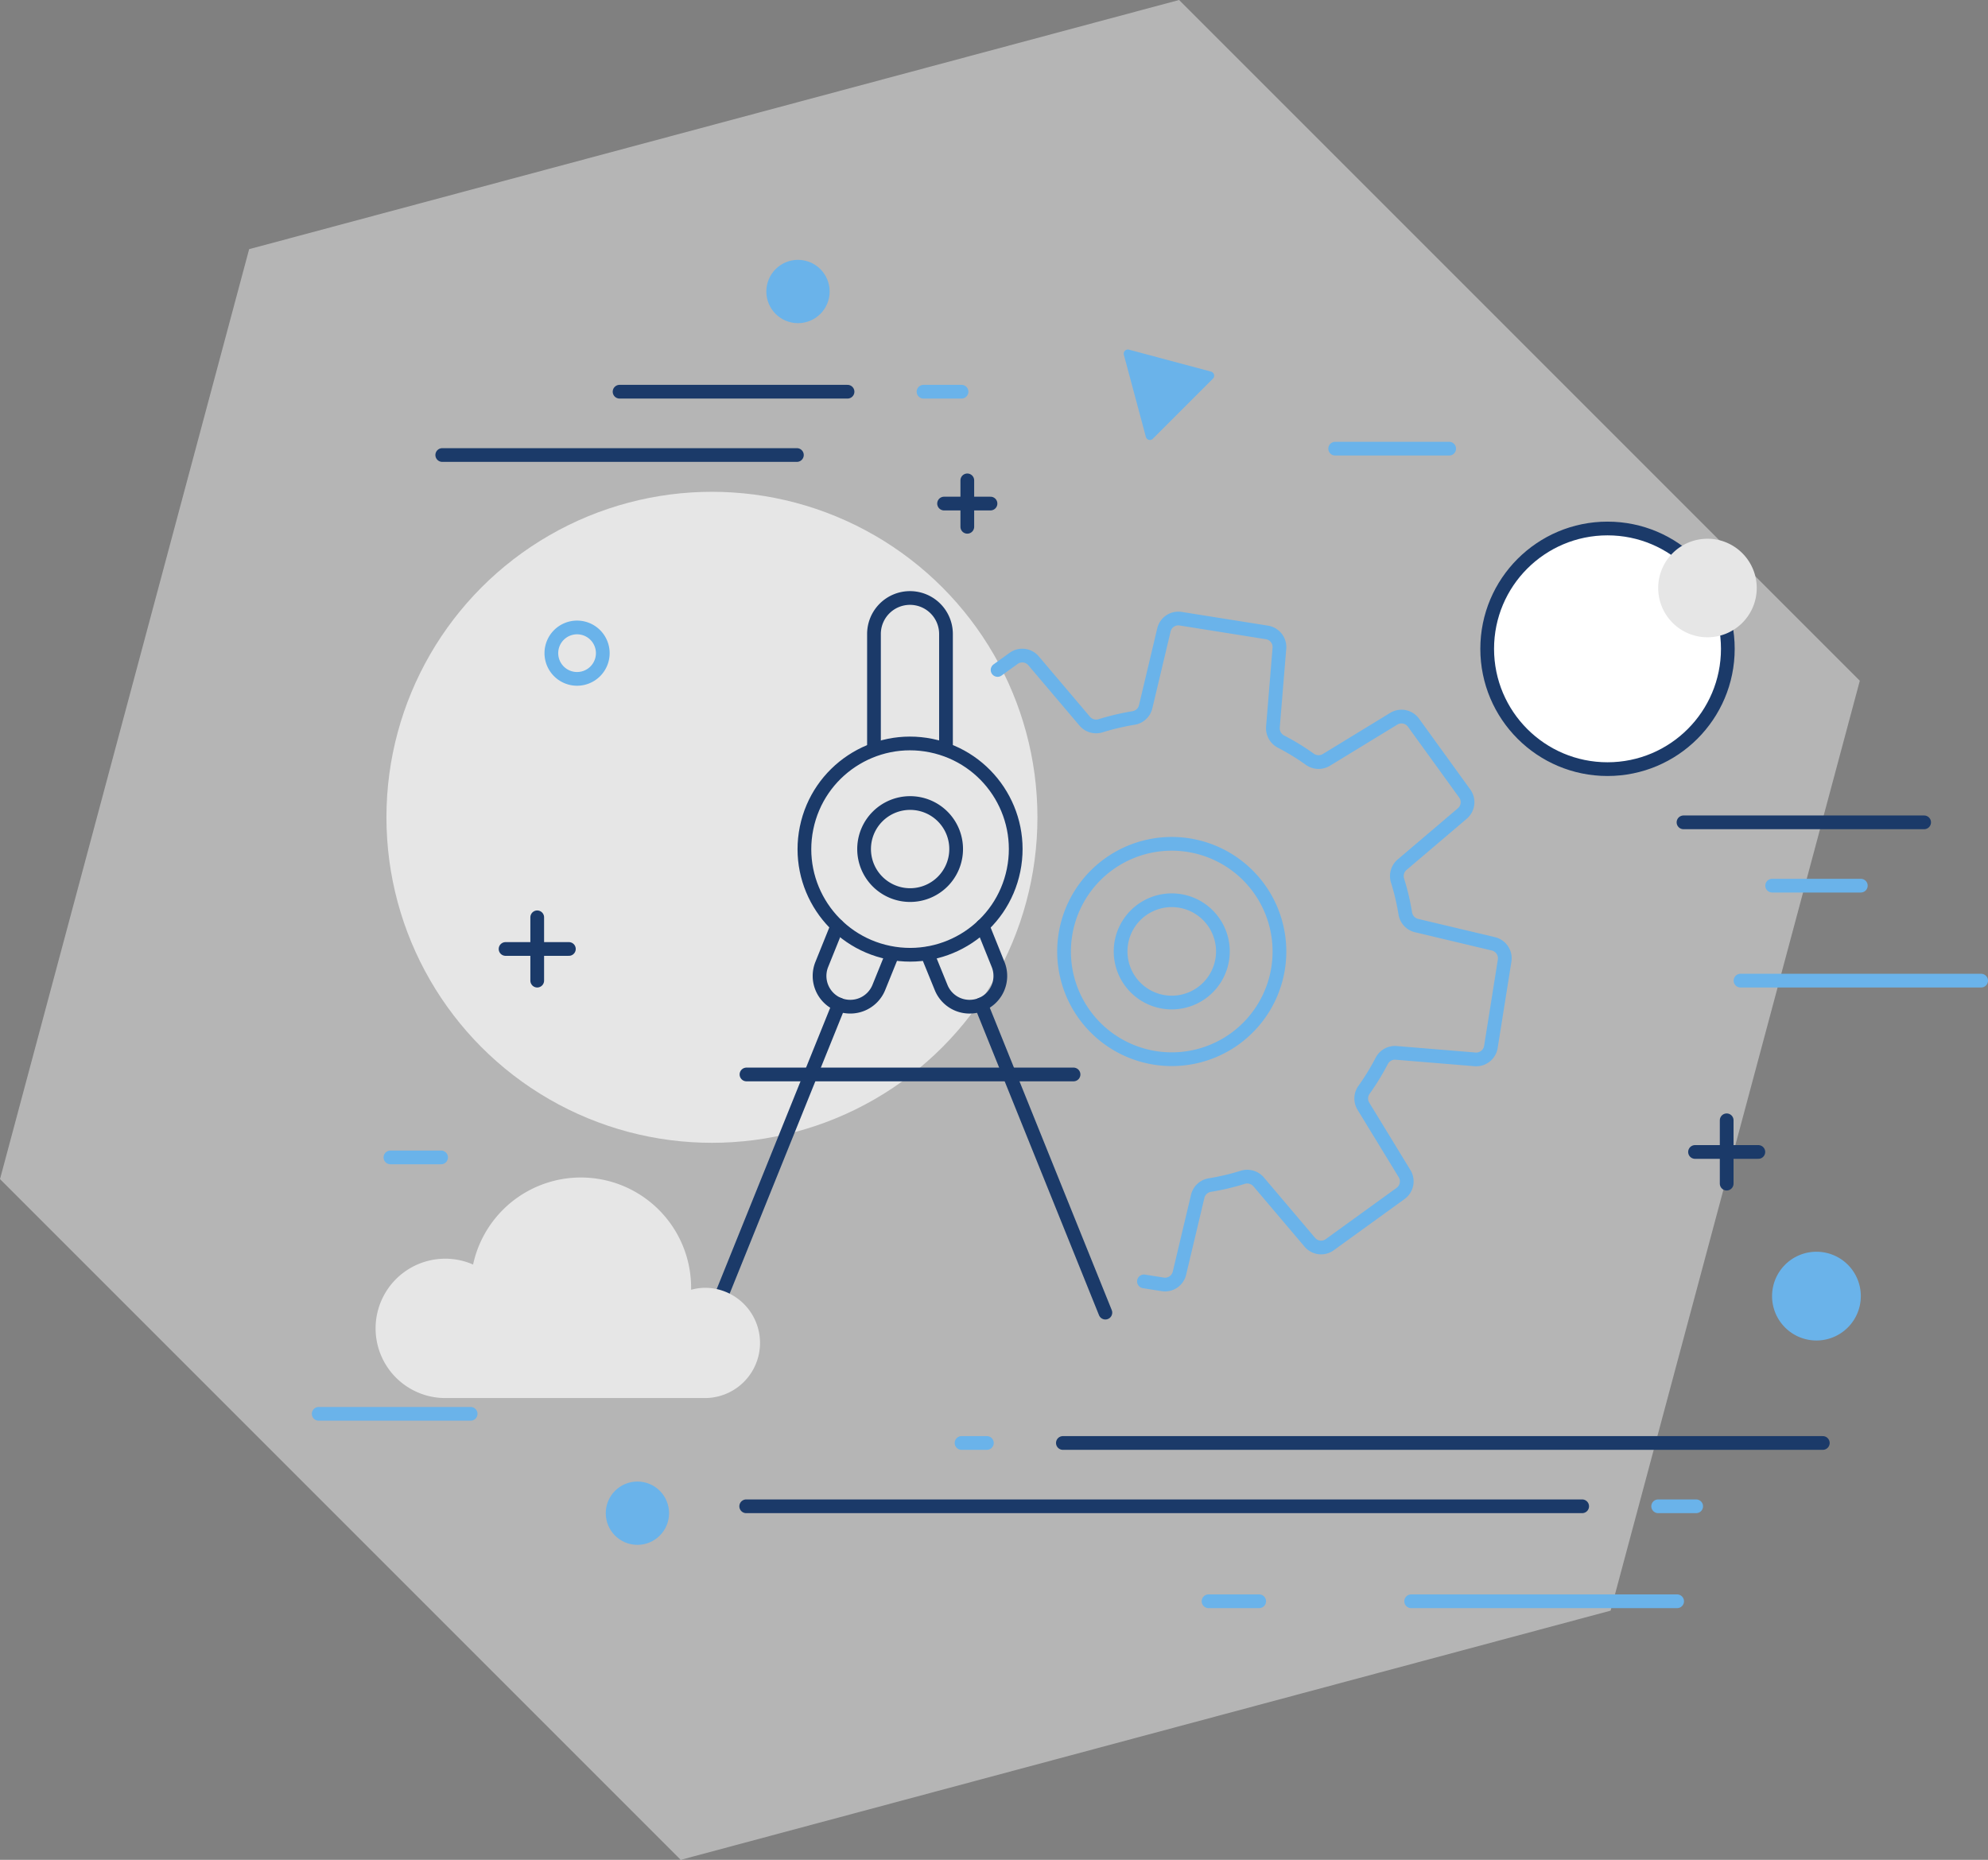 <?xml version="1.0" encoding="UTF-8"?> <svg xmlns="http://www.w3.org/2000/svg" viewBox="0 0 434.55 406.53"><rect x="0" y="0" width="434.55" height="406.53" fill="#808080" stroke="none"/><defs><style>.cls-1,.cls-3{fill:#fff;}.cls-1{opacity:0.42;}.cls-2{fill:#e6e6e6;}.cls-3,.cls-5{stroke:#1b3a69;}.cls-3{stroke-miterlimit:10;}.cls-3,.cls-4,.cls-5{stroke-width:3px;}.cls-4,.cls-5{fill:none;stroke-linecap:round;stroke-linejoin:round;}.cls-4{stroke:#6ab3ea;}.cls-6{fill:#6ab3ea;}</style></defs><g id="Layer_2" data-name="Layer 2"><g id="Layer_1-2" data-name="Layer 1"><polygon class="cls-1" points="406.53 148.8 257.73 0 54.46 54.46 0 257.73 148.8 406.53 352.06 352.06 406.53 148.8"></polygon><circle class="cls-2" cx="155.62" cy="178.65" r="71.15"></circle><circle class="cls-3" cx="351.38" cy="141.82" r="26.3"></circle><line class="cls-4" x1="433.05" y1="214.35" x2="380.45" y2="214.35"></line><line class="cls-4" x1="366.6" y1="350.01" x2="308.46" y2="350.01"></line><line class="cls-4" x1="102.88" y1="309.04" x2="69.66" y2="309.04"></line><line class="cls-4" x1="316.77" y1="98.07" x2="291.85" y2="98.07"></line><line class="cls-5" x1="185.26" y1="85.62" x2="135.43" y2="85.62"></line><line class="cls-4" x1="210.18" y1="85.62" x2="201.87" y2="85.62"></line><line class="cls-5" x1="174.19" y1="99.46" x2="96.67" y2="99.46"></line><path class="cls-4" d="M131.76,142.77a5.62,5.62,0,1,1-5.62-5.62A5.62,5.62,0,0,1,131.76,142.77Z"></path><path class="cls-6" d="M264.72,81.23l-17.93-4.8a.92.92,0,0,0-1.13,1.12l4.81,17.94a.91.91,0,0,0,1.53.41l13.13-13.13A.92.92,0,0,0,264.72,81.23Z"></path><line class="cls-5" x1="110.51" y1="207.43" x2="124.35" y2="207.43"></line><line class="cls-5" x1="117.43" y1="214.35" x2="117.43" y2="200.51"></line><line class="cls-5" x1="345.84" y1="329.25" x2="163.11" y2="329.25"></line><line class="cls-4" x1="370.76" y1="329.25" x2="362.45" y2="329.25"></line><line class="cls-5" x1="232.33" y1="315.41" x2="398.44" y2="315.41"></line><line class="cls-4" x1="210.18" y1="315.41" x2="215.72" y2="315.41"></line><line class="cls-5" x1="420.59" y1="179.75" x2="367.99" y2="179.75"></line><line class="cls-4" x1="406.75" y1="193.59" x2="387.37" y2="193.59"></line><line class="cls-5" x1="206.36" y1="110.07" x2="216.51" y2="110.07"></line><line class="cls-5" x1="211.44" y1="115.15" x2="211.44" y2="105"></line><circle class="cls-6" cx="139.33" cy="330.76" r="6.92"></circle><line class="cls-4" x1="275.24" y1="350.01" x2="264.17" y2="350.01"></line><line class="cls-5" x1="370.51" y1="251.8" x2="384.35" y2="251.8"></line><line class="cls-5" x1="377.43" y1="258.72" x2="377.43" y2="244.88"></line><path class="cls-6" d="M406.75,283.31a9.7,9.7,0,1,1-9.69-9.7A9.69,9.69,0,0,1,406.75,283.31Z"></path><line class="cls-4" x1="96.42" y1="252.99" x2="85.34" y2="252.99"></line><path class="cls-2" d="M384,128.53a10.77,10.77,0,1,1-10.77-10.77A10.77,10.77,0,0,1,384,128.53Z"></path><circle class="cls-6" cx="174.43" cy="63.72" r="6.92"></circle><circle class="cls-5" cx="198.91" cy="185.59" r="23.09" transform="translate(-22.62 343.48) rotate(-78.49)"></circle><line class="cls-5" x1="183.38" y1="219.56" x2="156.2" y2="286.92"></line><path class="cls-5" d="M195,208.68l-2.9,7.16a6.73,6.73,0,0,1-8.75,3.72h0a6.73,6.73,0,0,1-3.72-8.75l3.4-8.43"></path><path class="cls-5" d="M206.78,163.76V138.58a7.87,7.87,0,0,0-7.87-7.87h0a7.87,7.87,0,0,0-7.87,7.87v25.17"></path><line class="cls-5" x1="214.45" y1="219.56" x2="241.62" y2="286.92"></line><path class="cls-5" d="M202.71,208.48l3,7.36a6.71,6.71,0,0,0,8.74,3.72h0a6.72,6.72,0,0,0,3.72-8.75l-3.39-8.42"></path><line class="cls-5" x1="163.17" y1="234.86" x2="234.66" y2="234.86"></line><path class="cls-4" d="M218.06,146.44l3.49-2.52a3.23,3.23,0,0,1,4.37.52l11.18,13.19a3.27,3.27,0,0,0,3.5,1,53.19,53.19,0,0,1,7.13-1.68,3.26,3.26,0,0,0,2.69-2.44l4-16.83a3.23,3.23,0,0,1,3.66-2.44l18.87,3a3.24,3.24,0,0,1,2.71,3.46l-1.42,17.25a3.31,3.31,0,0,0,1.8,3.17,50.79,50.79,0,0,1,6.24,3.82,3.29,3.29,0,0,0,3.63.17l14.74-9a3.24,3.24,0,0,1,4.32.86l11.2,15.48a3.24,3.24,0,0,1-.53,4.37L306.49,189a3.27,3.27,0,0,0-1,3.5,50.48,50.48,0,0,1,1.68,7.12,3.27,3.27,0,0,0,2.45,2.69l16.83,4a3.25,3.25,0,0,1,2.44,3.67l-3,18.86a3.25,3.25,0,0,1-3.47,2.72l-17.25-1.42a3.26,3.26,0,0,0-3.16,1.79,52.56,52.56,0,0,1-3.82,6.24,3.25,3.25,0,0,0-.17,3.63l9,14.74a3.25,3.25,0,0,1-.86,4.32l-15.48,11.2a3.23,3.23,0,0,1-4.37-.52l-11.18-13.19a3.29,3.29,0,0,0-3.51-1,52.68,52.68,0,0,1-7.12,1.68,3.26,3.26,0,0,0-2.69,2.44l-4,16.83a3.23,3.23,0,0,1-3.66,2.44l-4.1-.65"></path><path class="cls-4" d="M252.41,231.23a23.54,23.54,0,1,0-19.52-27A23.54,23.54,0,0,0,252.41,231.23Z"></path><path class="cls-5" d="M209,185.59a10.06,10.06,0,1,1-10.06-10.06A10.05,10.05,0,0,1,209,185.59Z"></path><path class="cls-4" d="M254.37,219a11.18,11.18,0,1,0-9.28-12.81A11.18,11.18,0,0,0,254.37,219Z"></path><path class="cls-2" d="M154.07,281.49a12.11,12.11,0,0,0-3,.43c0-.15,0-.29,0-.43a24.1,24.1,0,0,0-47.66-5.08,15,15,0,0,0-6.08-1.28,15.23,15.23,0,0,0,0,30.46h56.75a12.05,12.05,0,1,0,0-24.1Z"></path></g></g></svg> 